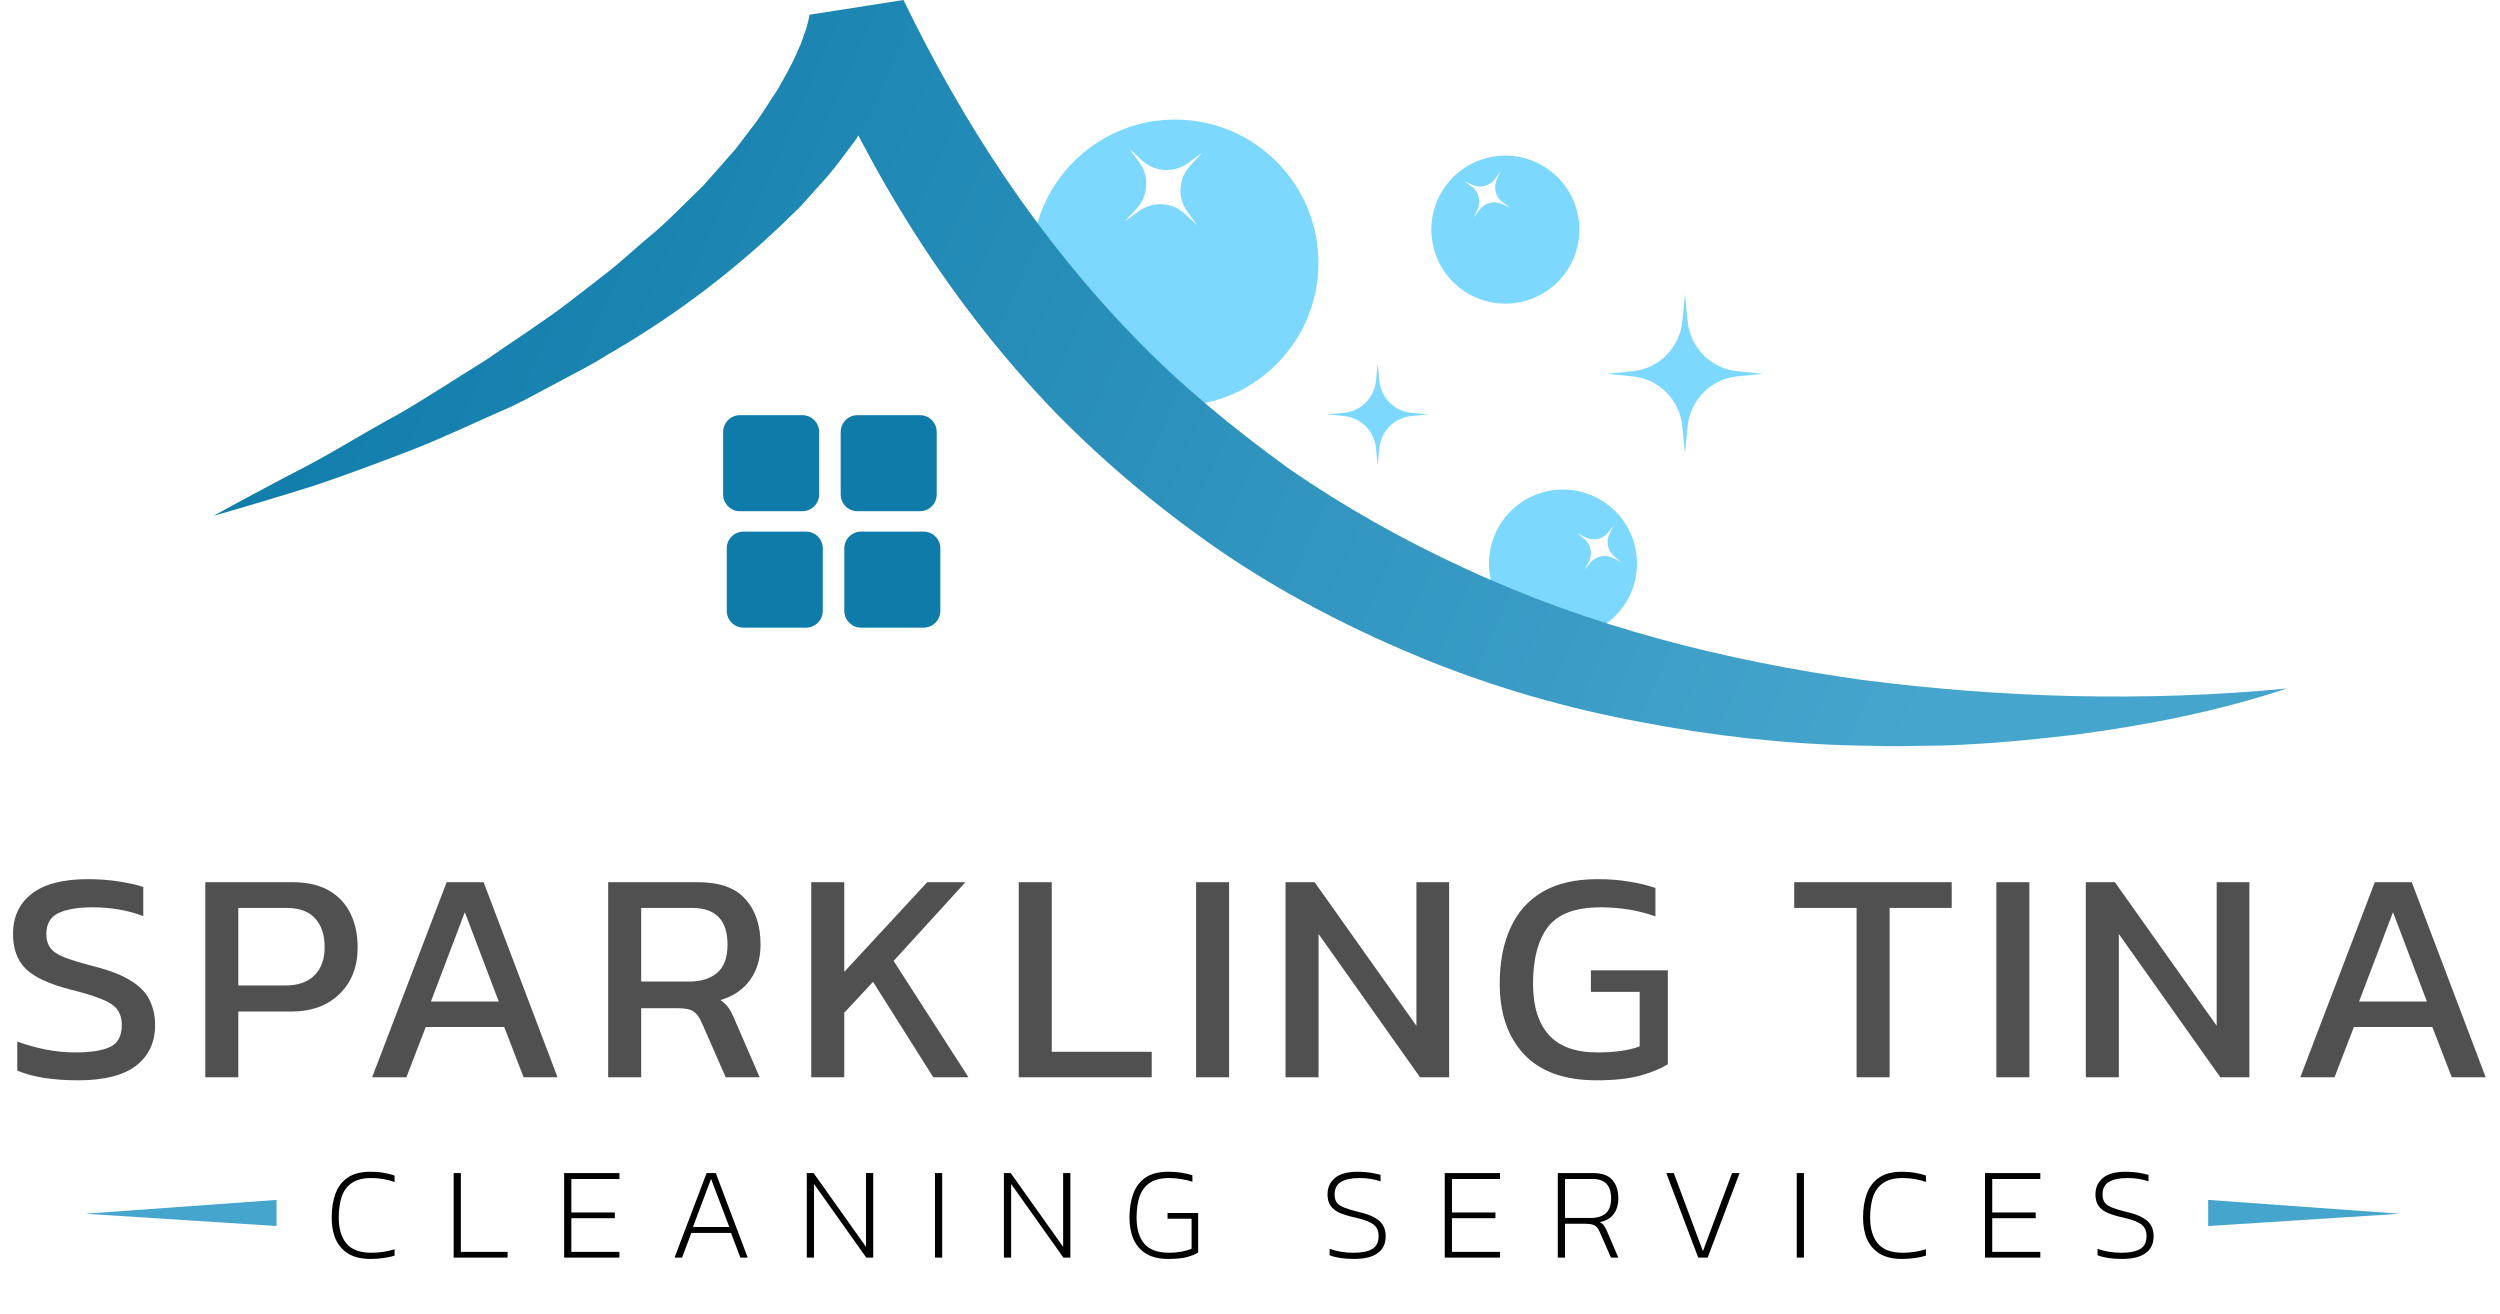 <svg xmlns="http://www.w3.org/2000/svg" width="333" height="175" viewBox="0 0 333 175" fill="none"><path d="M10.41 143.897C7.048 143.897 4.344 143.466 2.3 142.605V138.732C3.457 139.162 4.694 139.512 6.012 139.781C7.357 140.05 8.689 140.184 10.007 140.184C12.078 140.184 13.625 139.942 14.647 139.458C15.696 138.974 16.221 138.006 16.221 136.553C16.221 135.665 16.006 134.952 15.575 134.414C15.145 133.876 14.432 133.419 13.437 133.043C12.441 132.639 11.069 132.222 9.321 131.792C6.523 131.065 4.56 130.151 3.43 129.048C2.3 127.918 1.735 126.371 1.735 124.408C1.735 122.121 2.569 120.332 4.237 119.041C5.905 117.75 8.393 117.104 11.701 117.104C13.208 117.104 14.62 117.212 15.938 117.427C17.283 117.642 18.332 117.884 19.085 118.153V122.027C17.041 121.247 14.781 120.857 12.307 120.857C10.37 120.857 8.864 121.112 7.788 121.623C6.712 122.135 6.174 123.063 6.174 124.408C6.174 125.188 6.362 125.82 6.738 126.304C7.115 126.788 7.761 127.205 8.675 127.555C9.617 127.905 10.908 128.295 12.549 128.725C14.674 129.263 16.315 129.909 17.471 130.662C18.655 131.388 19.476 132.249 19.933 133.244C20.417 134.213 20.659 135.316 20.659 136.553C20.659 138.839 19.812 140.642 18.117 141.96C16.422 143.251 13.854 143.897 10.41 143.897ZM27.345 143.493V117.508H38.925C40.916 117.508 42.557 117.884 43.848 118.638C45.139 119.391 46.094 120.426 46.713 121.745C47.331 123.036 47.641 124.515 47.641 126.183C47.641 128.765 46.834 130.837 45.22 132.397C43.633 133.957 41.481 134.737 38.764 134.737H31.743V143.493H27.345ZM31.743 131.267H37.957C39.705 131.267 41.023 130.81 41.911 129.895C42.799 128.981 43.243 127.743 43.243 126.183C43.243 124.515 42.812 123.224 41.951 122.309C41.117 121.395 39.853 120.938 38.158 120.938H31.743V131.267ZM49.568 143.493L59.494 117.508H64.417L74.262 143.493H69.743L67.161 136.795H56.71L54.128 143.493H49.568ZM57.396 133.406H66.434L61.915 121.502L57.396 133.406ZM81.009 143.493V117.508H92.952C95.857 117.508 97.969 118.261 99.287 119.767C100.632 121.247 101.305 123.264 101.305 125.82C101.305 127.649 100.847 129.209 99.933 130.5C99.018 131.792 97.7 132.693 95.978 133.204C96.463 133.554 96.839 133.93 97.108 134.334C97.377 134.737 97.646 135.275 97.915 135.948L101.184 143.493H96.664L93.477 136.23C93.181 135.531 92.818 135.033 92.387 134.737C91.984 134.441 91.284 134.293 90.289 134.293H85.407V143.493H81.009ZM85.407 130.743H91.782C93.369 130.743 94.62 130.353 95.535 129.572C96.449 128.792 96.906 127.541 96.906 125.82C96.906 122.565 95.333 120.938 92.186 120.938H85.407V130.743ZM108.057 143.493V117.508H112.455V129.451L123.511 117.508H128.595L119.032 127.999L128.999 143.493H124.318L116.289 130.783L112.455 134.899V143.493H108.057ZM135.697 143.493V117.508H140.095V140.104H153.411V143.493H135.697ZM159.318 143.493V117.508H163.716V143.493H159.318ZM171.235 143.493V117.508H175.109L188.666 136.634V117.508H193.024V143.493H189.15L175.633 124.408V143.493H171.235ZM212.674 143.897C208.397 143.897 205.169 142.74 202.99 140.427C200.838 138.113 199.762 134.979 199.762 131.025C199.762 128.174 200.233 125.712 201.174 123.641C202.116 121.543 203.542 119.929 205.451 118.799C207.388 117.669 209.836 117.104 212.795 117.104C214.328 117.104 215.714 117.212 216.951 117.427C218.215 117.615 219.399 117.898 220.502 118.274V122.067C218.296 121.26 215.848 120.857 213.158 120.857C209.85 120.857 207.523 121.731 206.178 123.48C204.86 125.228 204.201 127.743 204.201 131.025C204.201 134.011 204.9 136.284 206.299 137.844C207.698 139.404 209.863 140.184 212.795 140.184C215.109 140.184 216.978 139.915 218.404 139.377V132.114H211.907V129.25H222.156V141.758C221.322 142.296 220.125 142.794 218.565 143.251C217.032 143.681 215.068 143.897 212.674 143.897ZM247.298 143.493V120.938H238.986V117.508H259.968V120.938H251.696V143.493H247.298ZM265.914 143.493V117.508H270.312V143.493H265.914ZM277.831 143.493V117.508H281.705L295.263 136.634V117.508H299.62V143.493H295.747L282.23 124.408V143.493H277.831ZM306.399 143.493L316.325 117.508H321.248L331.093 143.493H326.574L323.991 136.795H313.541L310.958 143.493H306.399ZM314.227 133.406H323.265L318.746 121.502L314.227 133.406Z" fill="#505050"></path><path d="M142.238 47.675C149.229 55.566 161.294 56.297 169.186 49.306C177.078 42.315 177.808 30.25 170.817 22.358C163.826 14.466 151.762 13.736 143.87 20.727C135.978 27.718 135.247 39.783 142.238 47.675ZM152.136 21.387C153.814 22.941 156.377 23.077 158.255 21.712L160.143 20.339L158.552 22.047C156.97 23.746 156.796 26.306 158.136 28.16L159.483 30.025L157.795 28.462C156.117 26.909 153.554 26.773 151.676 28.138L149.788 29.511L151.379 27.802C152.961 26.104 153.135 23.543 151.795 21.689L150.448 19.825L152.136 21.387Z" fill="#7DD8FF"></path><path d="M199.976 69.615C196.966 74.151 198.203 80.269 202.739 83.279C207.275 86.29 213.393 85.053 216.404 80.517C219.414 75.98 218.177 69.863 213.641 66.852C209.105 63.841 202.987 65.078 199.976 69.615ZM214.409 71.065C213.856 72.109 214.128 73.406 215.059 74.162L215.995 74.922L214.931 74.354C213.873 73.79 212.572 74.043 211.825 74.958L211.073 75.878L211.629 74.828C212.182 73.784 211.909 72.487 210.979 71.732L210.043 70.972L211.107 71.539C212.165 72.103 213.466 71.85 214.213 70.935L214.964 70.015L214.409 71.065Z" fill="#7DD8FF"></path><path d="M195.584 39.124C200.299 41.846 206.328 40.231 209.05 35.516C211.772 30.801 210.157 24.772 205.442 22.05C200.727 19.328 194.698 20.943 191.976 25.658C189.254 30.373 190.869 36.402 195.584 39.124ZM196.133 24.63C197.209 25.116 198.486 24.764 199.183 23.788L199.883 22.807L199.383 23.904C198.886 24.994 199.22 26.277 200.179 26.966L201.144 27.659L200.062 27.17C198.986 26.683 197.708 27.035 197.012 28.011L196.312 28.993L196.811 27.896C197.308 26.805 196.975 25.522 196.015 24.833L195.05 24.14L196.133 24.63Z" fill="#7DD8FF"></path><path d="M106.875 55.301H98.557C97.322 55.301 96.32 56.302 96.32 57.538V65.856C96.32 67.091 97.322 68.093 98.557 68.093H106.875C108.111 68.093 109.112 67.091 109.112 65.856V57.538C109.112 56.302 108.111 55.301 106.875 55.301Z" fill="#0E7BA9"></path><path d="M122.534 55.301H114.215C112.98 55.301 111.979 56.302 111.979 57.538V65.856C111.979 67.091 112.98 68.093 114.215 68.093H122.534C123.769 68.093 124.77 67.091 124.77 65.856V57.538C124.77 56.302 123.769 55.301 122.534 55.301Z" fill="#0E7BA9"></path><path d="M109.594 81.365V73.046C109.594 71.811 108.592 70.81 107.357 70.81H99.039C97.803 70.81 96.802 71.811 96.802 73.046V81.365C96.802 82.6 97.803 83.602 99.039 83.602H107.357C108.592 83.602 109.594 82.6 109.594 81.365Z" fill="#0E7BA9"></path><path d="M125.254 81.365V73.046C125.254 71.811 124.252 70.81 123.017 70.81H114.699C113.463 70.81 112.462 71.811 112.462 73.046V81.365C112.462 82.6 113.463 83.602 114.699 83.602H123.017C124.252 83.602 125.254 82.6 125.254 81.365Z" fill="#0E7BA9"></path><path d="M183.506 48.413L183.726 50.694C183.944 52.962 185.713 54.757 187.949 54.979L190.197 55.202L187.949 55.426C185.713 55.648 183.944 57.442 183.726 59.711L183.506 61.992L183.286 59.711C183.067 57.442 181.298 55.648 179.063 55.426L176.814 55.202L179.063 54.979C181.298 54.757 183.067 52.962 183.286 50.694L183.506 48.413Z" fill="#7DD8FF"></path><path d="M224.438 39.164L224.781 42.734C225.122 46.285 227.88 49.093 231.364 49.441L234.869 49.791L231.364 50.141C227.88 50.488 225.122 53.297 224.781 56.847L224.438 60.418L224.095 56.847C223.755 53.297 220.997 50.488 217.512 50.141L214.008 49.791L217.512 49.441C220.997 49.093 223.755 46.285 224.095 42.734L224.438 39.164Z" fill="#7DD8FF"></path><path d="M304.572 91.713C285.569 93.528 266.643 92.946 248.167 90.58C229.73 88.021 211.704 83.421 195.182 75.734C186.914 71.941 178.995 67.497 171.579 62.347C164.273 57.049 157.277 51.332 151.009 44.825C138.436 31.864 128.329 16.521 120.348 0L107.821 1.962C107.821 1.962 107.837 1.877 107.837 1.908L107.79 2.156C107.751 2.335 107.751 2.467 107.689 2.676L107.356 3.917C106.999 4.801 106.797 5.678 106.34 6.585C105.595 8.4 104.563 10.184 103.547 11.984C102.353 13.713 101.344 15.559 99.964 17.235L98.009 19.81L95.845 22.269L93.666 24.735L91.292 27.055C89.71 28.614 88.143 30.188 86.39 31.6C84.66 33.027 83.039 34.586 81.271 35.998L75.895 40.163C72.289 42.932 68.418 45.368 64.656 47.997C60.747 50.402 56.908 52.969 52.898 55.265C48.833 57.452 44.893 59.95 40.782 62.114C36.655 64.247 32.537 66.458 28.426 68.715C32.917 67.427 37.416 66.085 41.891 64.674C46.336 63.184 50.741 61.517 55.139 59.826C59.522 58.088 63.78 56.041 68.131 54.148C70.272 53.132 72.335 51.945 74.445 50.852C76.531 49.711 78.68 48.68 80.697 47.377C88.996 42.63 96.823 36.867 103.974 30.072L106.634 27.489L109.14 24.689C110.862 22.882 112.351 20.772 113.887 18.74C115.306 16.568 116.718 14.388 117.905 11.96C118.548 10.805 119.029 9.447 119.58 8.191C120.069 6.702 120.511 5.717 120.891 3.397L108.364 5.36C116.028 23.44 126.724 40.59 140.6 54.97C147.596 62.098 155.33 68.505 163.598 74.09C171.905 79.636 180.833 84.158 190.009 87.904C199.208 91.62 208.741 94.35 218.39 96.149C228.031 98.003 237.758 99.12 247.484 99.306C249.912 99.376 252.34 99.423 254.768 99.361C257.196 99.345 259.616 99.314 262.028 99.159C266.86 98.918 271.677 98.422 276.455 97.856C286.003 96.599 295.482 94.73 304.572 91.72V91.713Z" fill="url(#paint0_linear_2014_994)"></path><path d="M49.356 167.69C48.166 167.69 47.187 167.463 46.417 167.008C45.66 166.542 45.094 165.9 44.721 165.084C44.359 164.256 44.179 163.294 44.179 162.198C44.179 160.974 44.348 159.907 44.686 158.997C45.024 158.076 45.572 157.359 46.33 156.846C47.088 156.333 48.091 156.077 49.338 156.077C49.98 156.077 50.563 156.123 51.087 156.217C51.624 156.298 52.113 156.421 52.556 156.584V157.441C52.113 157.278 51.624 157.149 51.087 157.056C50.563 156.963 50.009 156.916 49.426 156.916C48.341 156.916 47.484 157.138 46.855 157.581C46.225 158.012 45.776 158.624 45.508 159.417C45.252 160.198 45.123 161.125 45.123 162.198C45.123 163.667 45.467 164.816 46.155 165.644C46.843 166.46 47.951 166.868 49.478 166.868C49.991 166.868 50.522 166.827 51.07 166.746C51.618 166.664 52.113 166.547 52.556 166.396V167.253C52.113 167.393 51.624 167.498 51.087 167.568C50.563 167.649 49.985 167.69 49.356 167.69ZM60.425 167.515V156.252H61.387V166.746H67.613V167.515H60.425ZM75.142 167.515V156.252H82.506V157.039H76.104V161.499H81.894V162.268H76.104V166.746H82.506V167.515H75.142ZM89.852 167.515L94.119 156.252H95.344L99.594 167.515H98.614L97.372 164.227H92.09L90.849 167.515H89.852ZM92.3 163.44H97.145L94.714 157.021L92.3 163.44ZM107.464 167.515V156.252H108.374L115.352 166.081V156.252H116.314V167.515H115.387L108.426 157.703V167.515H107.464ZM124.539 167.515V156.252H125.501V167.515H124.539ZM133.722 167.515V156.252H134.632L141.61 166.081V156.252H142.572V167.515H141.645L134.684 157.703V167.515H133.722ZM155.624 167.69C154.435 167.69 153.456 167.463 152.686 167.008C151.928 166.542 151.363 165.9 150.989 165.084C150.628 164.256 150.447 163.294 150.447 162.198C150.447 160.974 150.616 159.907 150.954 158.997C151.293 158.076 151.841 157.359 152.598 156.846C153.356 156.333 154.359 156.077 155.607 156.077C156.248 156.077 156.831 156.117 157.356 156.199C157.892 156.281 158.382 156.397 158.825 156.549V157.406C158.382 157.254 157.892 157.138 157.356 157.056C156.831 156.963 156.283 156.916 155.712 156.916C154.616 156.916 153.753 157.138 153.123 157.581C152.494 158.012 152.045 158.624 151.776 159.417C151.52 160.198 151.392 161.125 151.392 162.198C151.392 163.667 151.73 164.816 152.406 165.644C153.094 166.46 154.202 166.868 155.729 166.868C156.277 166.868 156.814 166.821 157.338 166.728C157.875 166.623 158.335 166.495 158.72 166.343V162.338H155.519V161.569H159.595V166.833C159.28 167.043 158.802 167.241 158.16 167.428C157.531 167.603 156.685 167.69 155.624 167.69ZM180.376 167.69C179.023 167.69 177.933 167.527 177.105 167.2V166.343C178.073 166.693 179.14 166.868 180.306 166.868C181.402 166.868 182.23 166.699 182.789 166.361C183.349 166.023 183.629 165.451 183.629 164.647C183.629 164.157 183.518 163.761 183.296 163.457C183.075 163.154 182.719 162.904 182.23 162.705C181.751 162.495 181.104 162.303 180.288 162.128C179.425 161.93 178.737 161.703 178.224 161.446C177.723 161.178 177.361 160.851 177.14 160.467C176.93 160.082 176.825 159.627 176.825 159.102C176.825 158.193 177.152 157.464 177.805 156.916C178.469 156.356 179.489 156.077 180.865 156.077C181.495 156.077 182.084 156.123 182.632 156.217C183.18 156.31 183.6 156.403 183.891 156.496V157.353C183.052 157.062 182.107 156.916 181.058 156.916C179.997 156.916 179.18 157.091 178.609 157.441C178.049 157.779 177.77 158.333 177.77 159.102C177.77 159.534 177.863 159.889 178.049 160.169C178.248 160.437 178.58 160.665 179.046 160.851C179.513 161.038 180.154 161.23 180.97 161.429C181.891 161.638 182.608 161.895 183.122 162.198C183.646 162.49 184.019 162.839 184.241 163.248C184.462 163.644 184.573 164.11 184.573 164.647C184.573 165.65 184.218 166.407 183.506 166.92C182.795 167.434 181.751 167.69 180.376 167.69ZM192.439 167.515V156.252H199.802V157.039H193.401V161.499H199.19V162.268H193.401V166.746H199.802V167.515H192.439ZM207.498 167.515V156.252H212.203C213.381 156.252 214.232 156.555 214.757 157.161C215.293 157.767 215.561 158.584 215.561 159.61C215.561 160.472 215.351 161.178 214.932 161.726C214.523 162.274 213.905 162.63 213.078 162.793C213.346 162.921 213.538 163.078 213.655 163.265C213.783 163.452 213.917 163.696 214.057 164L215.561 167.515H214.582L213.095 164.122C212.978 163.854 212.85 163.638 212.71 163.475C212.57 163.312 212.378 163.195 212.133 163.125C211.888 163.044 211.544 163.003 211.101 163.003H208.46V167.515H207.498ZM208.46 162.233H211.923C212.751 162.233 213.404 162.029 213.882 161.621C214.36 161.201 214.599 160.531 214.599 159.61C214.599 157.896 213.777 157.039 212.133 157.039H208.46V162.233ZM226.202 167.515L221.951 156.252H222.948L226.831 166.658L230.714 156.252H231.711L227.461 167.515H226.202ZM239.325 167.515V156.252H240.287V167.515H239.325ZM253.336 167.69C252.146 167.69 251.167 167.463 250.397 167.008C249.639 166.542 249.074 165.9 248.701 165.084C248.339 164.256 248.159 163.294 248.159 162.198C248.159 160.974 248.328 159.907 248.666 158.997C249.004 158.076 249.552 157.359 250.31 156.846C251.068 156.333 252.07 156.077 253.318 156.077C253.959 156.077 254.542 156.123 255.067 156.217C255.603 156.298 256.093 156.421 256.536 156.584V157.441C256.093 157.278 255.603 157.149 255.067 157.056C254.542 156.963 253.989 156.916 253.406 156.916C252.321 156.916 251.464 157.138 250.835 157.581C250.205 158.012 249.756 158.624 249.488 159.417C249.231 160.198 249.103 161.125 249.103 162.198C249.103 163.667 249.447 164.816 250.135 165.644C250.823 166.46 251.931 166.868 253.458 166.868C253.971 166.868 254.502 166.827 255.05 166.746C255.598 166.664 256.093 166.547 256.536 166.396V167.253C256.093 167.393 255.603 167.498 255.067 167.568C254.542 167.649 253.965 167.69 253.336 167.69ZM264.404 167.515V156.252H271.768V157.039H265.366V161.499H271.156V162.268H265.366V166.746H271.768V167.515H264.404ZM282.664 167.69C281.312 167.69 280.222 167.527 279.394 167.2V166.343C280.362 166.693 281.428 166.868 282.594 166.868C283.69 166.868 284.518 166.699 285.078 166.361C285.638 166.023 285.918 165.451 285.918 164.647C285.918 164.157 285.807 163.761 285.585 163.457C285.364 163.154 285.008 162.904 284.518 162.705C284.04 162.495 283.393 162.303 282.577 162.128C281.714 161.93 281.026 161.703 280.513 161.446C280.012 161.178 279.65 160.851 279.429 160.467C279.219 160.082 279.114 159.627 279.114 159.102C279.114 158.193 279.44 157.464 280.093 156.916C280.758 156.356 281.778 156.077 283.154 156.077C283.784 156.077 284.373 156.123 284.921 156.217C285.469 156.31 285.888 156.403 286.18 156.496V157.353C285.34 157.062 284.396 156.916 283.346 156.916C282.285 156.916 281.469 157.091 280.898 157.441C280.338 157.779 280.058 158.333 280.058 159.102C280.058 159.534 280.152 159.889 280.338 160.169C280.536 160.437 280.869 160.665 281.335 160.851C281.802 161.038 282.443 161.23 283.259 161.429C284.18 161.638 284.897 161.895 285.41 162.198C285.935 162.49 286.308 162.839 286.53 163.248C286.751 163.644 286.862 164.11 286.862 164.647C286.862 165.65 286.506 166.407 285.795 166.92C285.084 167.434 284.04 167.69 282.664 167.69Z" fill="black"></path><path d="M36.837 159.828V163.308L11.31 161.67L36.837 159.828Z" fill="#46A5CD"></path><path d="M294.128 159.828V163.308L319.654 161.67L294.128 159.828Z" fill="#46A5CD"></path><defs><linearGradient id="paint0_linear_2014_994" x1="42.063" y1="13.145" x2="251.941" y2="106.034" gradientUnits="userSpaceOnUse"><stop stop-color="#0E7BA9"></stop><stop offset="1" stop-color="#46A5CD"></stop></linearGradient></defs></svg>